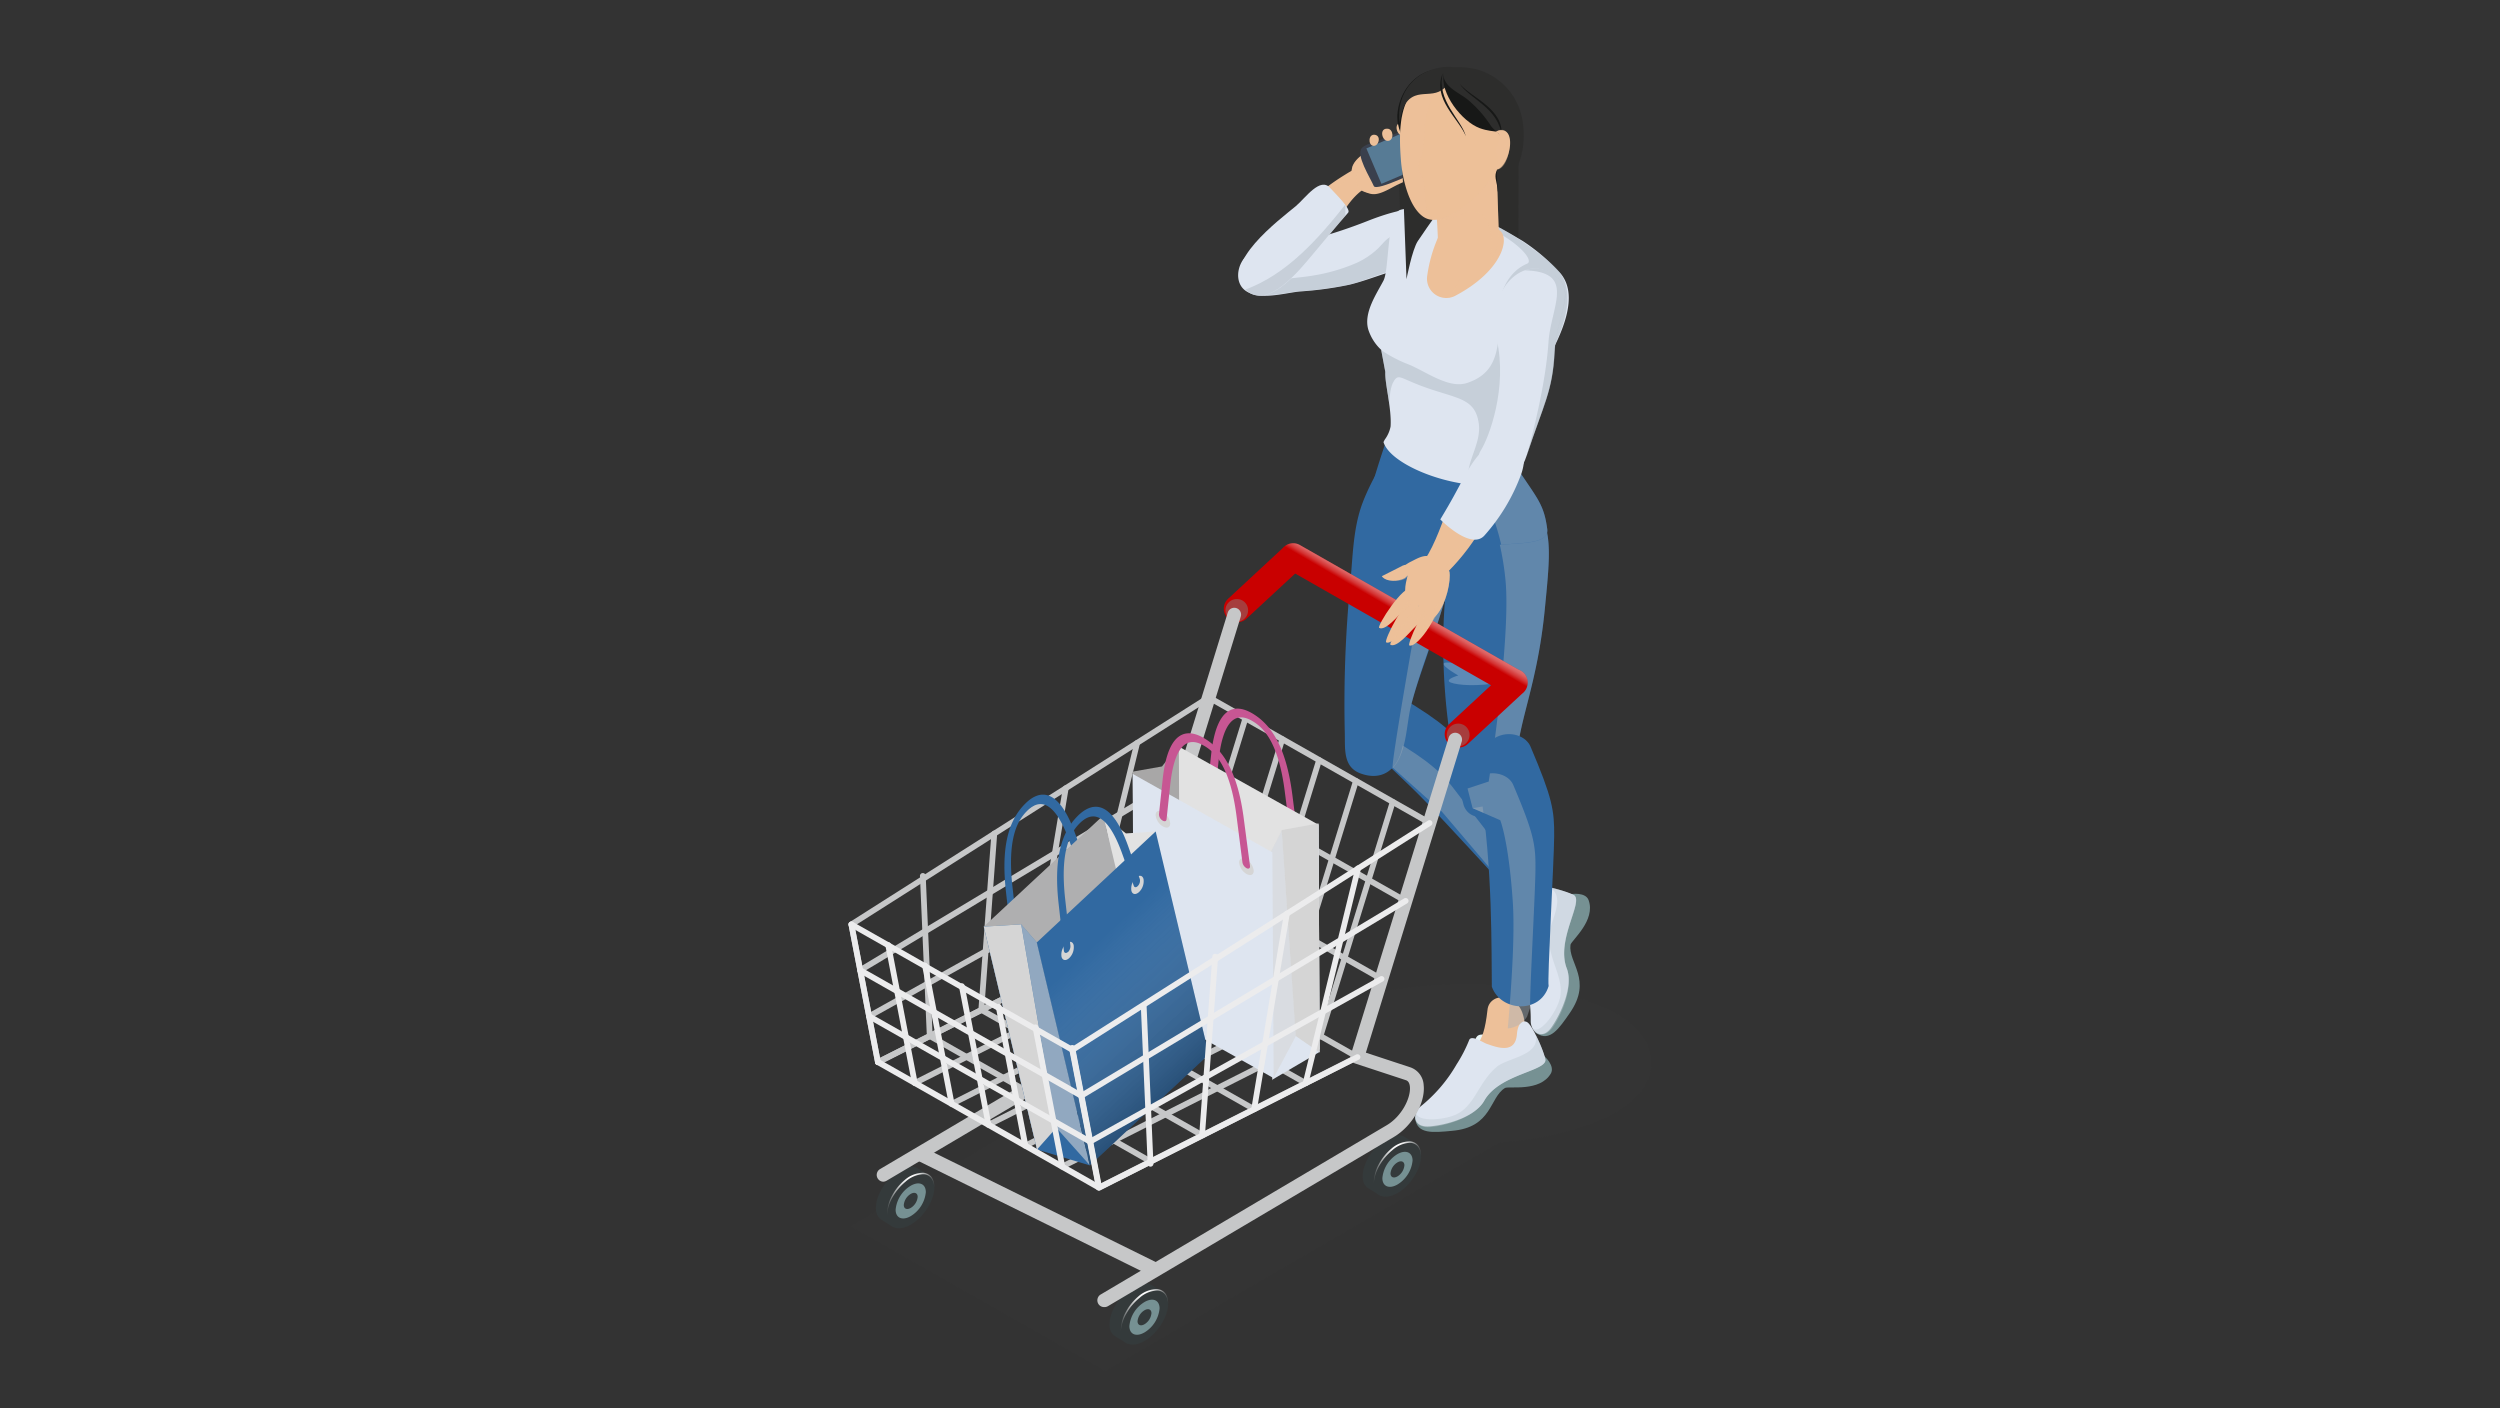 <svg xmlns="http://www.w3.org/2000/svg" xmlns:xlink="http://www.w3.org/1999/xlink" viewBox="0 0 600 338"><rect x="0" y="0" width="600" height="338" fill="#333333" stroke="none"/><defs><style>.cls-1{isolation:isolate;}.cls-2{fill:#424143;opacity:0.05;}.cls-14,.cls-18,.cls-2,.cls-22,.cls-30,.cls-31,.cls-33,.cls-5,.cls-7,.cls-8{mix-blend-mode:multiply;}.cls-3{fill:#2d2d2c;}.cls-4{fill:#dee5f0;}.cls-5,.cls-9{fill:#a6b1b9;}.cls-22,.cls-5,.cls-8{opacity:0.42;}.cls-18,.cls-6,.cls-7{fill:#edc099;}.cls-7{opacity:0.39;}.cls-10{fill:#3a404d;}.cls-11{fill:#577b95;}.cls-12{fill:#e8f5f7;}.cls-13,.cls-22{fill:#769193;}.cls-14{fill:#bdc8cf;opacity:0.4;}.cls-15{fill:#3169a1;}.cls-16{fill:#fff;opacity:0.22;}.cls-17{fill:#171817;}.cls-18{opacity:0.2;}.cls-19{fill:#343a3b;}.cls-20{fill:url(#New_Gradient_Swatch_2);}.cls-21{fill:#c90000;}.cls-23{fill:#c9d5d5;}.cls-24{fill:#c6c7c8;}.cls-25{opacity:0.46;}.cls-26{fill:url(#New_Gradient_Swatch_2-2);}.cls-27{fill:#a8a7a7;}.cls-28{fill:#c75693;}.cls-29{fill:#e2e2e2;}.cls-30,.cls-31{fill:#d5d5d5;}.cls-31{opacity:0.58;}.cls-32{fill:#afafb0;}.cls-33{opacity:0.31;fill:url(#linear-gradient);}.cls-34{fill:#ececed;}.cls-35{fill:url(#New_Gradient_Swatch_2-3);}.cls-36{fill:url(#New_Gradient_Swatch_2-4);}</style><linearGradient id="New_Gradient_Swatch_2" x1="268.76" y1="314.41" x2="280.6" y2="314.41" gradientUnits="userSpaceOnUse"><stop offset="0" stop-color="#fff" stop-opacity="0"/><stop offset="0.01" stop-color="#fff" stop-opacity="0.03"/><stop offset="0.09" stop-color="#fff" stop-opacity="0.29"/><stop offset="0.17" stop-color="#fff" stop-opacity="0.5"/><stop offset="0.25" stop-color="#fff" stop-opacity="0.68"/><stop offset="0.32" stop-color="#fff" stop-opacity="0.82"/><stop offset="0.39" stop-color="#fff" stop-opacity="0.92"/><stop offset="0.46" stop-color="#fff" stop-opacity="0.98"/><stop offset="0.51" stop-color="#fff"/><stop offset="0.55" stop-color="#fff" stop-opacity="0.98"/><stop offset="0.61" stop-color="#fff" stop-opacity="0.91"/><stop offset="0.69" stop-color="#fff" stop-opacity="0.8"/><stop offset="0.76" stop-color="#fff" stop-opacity="0.64"/><stop offset="0.85" stop-color="#fff" stop-opacity="0.44"/><stop offset="0.93" stop-color="#fff" stop-opacity="0.2"/><stop offset="1" stop-color="#fff" stop-opacity="0"/></linearGradient><linearGradient id="New_Gradient_Swatch_2-2" x1="337.98" y1="141.39" x2="334.95" y2="146.62" xlink:href="#New_Gradient_Swatch_2"/><linearGradient id="linear-gradient" x1="259.9" y1="229.33" x2="287.99" y2="259.58" gradientUnits="userSpaceOnUse"><stop offset="0" stop-color="#fff" stop-opacity="0"/><stop offset="1"/></linearGradient><linearGradient id="New_Gradient_Swatch_2-3" x1="329.47" y1="278.93" x2="341.31" y2="278.93" xlink:href="#New_Gradient_Swatch_2"/><linearGradient id="New_Gradient_Swatch_2-4" x1="212.66" y1="286.5" x2="224.49" y2="286.5" xlink:href="#New_Gradient_Swatch_2"/></defs><title>retail-iso</title><g class="cls-1"><g id="Layer_1" data-name="Layer 1"><g id="Artwork_119" data-name="Artwork 119"><path class="cls-2" d="M396.33,254.37c-1.39-21.26-64.2-23.54-84.32-9L299.15,238l-95.06,56.31,61.17,34.78,94.57-54.81C379.62,272.67,397.1,266,396.33,254.37Z"/><polygon class="cls-3" points="364.46 33.72 364.4 72.13 336.65 71.46 335.27 27.42 349.19 19.09 364.46 33.72"/><path class="cls-4" d="M347,57.25c.88-11-12.21-6.73-18.14-4.47a124.64,124.64,0,0,1-27.38,7.49c-4,.56-6.07,7.13-2.46,9.57,3.44,2.32,9.28.47,13,.11a83.22,83.22,0,0,0,11.87-1.62c5.05-1.24,9.69-3.42,14.84-4.4C343,63.13,346.64,62.15,347,57.25Z"/><path class="cls-5" d="M344.93,51.49c2.62,2.64,3.08,7.91,0,10.41-2.54,2.06-6.65,2-9.7,2.75-4.23,1-8.12,3-12.39,3.87a108.12,108.12,0,0,1-12,1.5c-1.45.14-10.8,2.18-7.35-1,2.48-2.25,7.3-2.2,10.45-2.71a43.76,43.76,0,0,0,11.58-3.19,19,19,0,0,0,5.05-3.34c1.22-1.15,2.08-2.53,3.67-3.21,3-1.29,6.14,0,9.2.22C347.12,57.07,346,54,344.93,51.49Z"/><path class="cls-6" d="M319.05,56.21c2.24-3.36,4.09-7.4,7.22-10.05,1.39-1.17,6-3.85,2.56-6-1.69-1-4.78,1-6.15,1.85a54.35,54.35,0,0,0-10.08,8Z"/><path class="cls-7" d="M312.6,50a44.64,44.64,0,0,1,14-9.58q-4.53,3.66-8.95,7.45c-.79.68-2.52,2.88-3.5,3.06C313.48,51.05,313.3,50.66,312.6,50Z"/><path class="cls-4" d="M311,49.47c2.31-1.94,5.86-7.16,8.29-4.31,1,1.14,5.06,5,4.27,5.88-2.71,3.06-5.28,6.23-7.9,9.35-3.05,3.64-11.33,14.55-16.77,9.06C292.76,63.32,307.19,52.64,311,49.47Z"/><g class="cls-8"><path class="cls-9" d="M298.89,69.49c5.21,5.25,13.22-4.95,16.14-8.41,2.44-2.89,4.83-5.82,7.3-8.69l.55-.6c0-.89,0-1.69,0-2.7C316.36,57.38,308.82,65.84,298.89,69.49Z"/></g><path class="cls-6" d="M338.13,40.86c-.89-2.46-4.67-5.39-7.44-5.31-2.2.06-5.64,2.53-6.16,4.64-.93,3.71,2.67,7.43,6.12,5.67A54.75,54.75,0,0,0,338.13,40.86Z"/><path class="cls-6" d="M345.19,35.36c-1.6-1.62-11,4-8.91,5.78C338,42.59,345.73,35.91,345.19,35.36Z"/><path class="cls-7" d="M335,43.12c-1.43.82-2.85,1.81-4.34,2.49-2,.93-5.62,0-5.1-3C326.47,37.45,332.9,41.13,335,43.12Z"/><path class="cls-6" d="M334.53,41.28c1.85-.65,5.3-1.68,6.61.41l-5.51,2.54c-1.71.79-4.08,2.42-6,2.37-3.93-.1-3.84-5.29-.4-6.14A9.09,9.09,0,0,1,334.53,41.28Z"/><path class="cls-7" d="M330.71,35.54s-7.29,2-6.18,6.39C325.39,38.88,330.71,35.54,330.71,35.54Z"/><path class="cls-10" d="M329.71,44.65c-.82-1.94-4.44-7.55-2.84-9.16,1-1,3.65-1.54,4.93-2.09l7.27-3.08c.82-.35,2.63-1.57,3.54-1.5,1.62.12,2.29,3.41,2.85,4.73s2.17,3.57,1.15,4.77c-.68.81-3.07,1.31-4,1.71C341.29,40.58,330.32,46.1,329.71,44.65Z"/><path class="cls-11" d="M331.54,44.12q-1.82-4.24-3.61-8.5l14.78-6.27q1.38,3.24,2.74,6.47c.89,2.1,1.21,1.89-.82,2.75Z"/><path class="cls-6" d="M336.74,32.49c-1.59.26-2.46-3.27-.17-3.05C338,29.58,338.22,32.24,336.74,32.49Z"/><path class="cls-6" d="M333.21,33.81c-1.51.25-2.35-3.13-.16-2.92C334.43,31,334.64,33.58,333.21,33.81Z"/><path class="cls-6" d="M329.57,35c-1.28-.2-1.2-2.9.41-2.65S330.89,35.19,329.57,35Z"/><path class="cls-12" d="M366.28,217.62c-.94,4.73-4.16,5-3,7,1.77,3.07,8.52-.19,7-3A9.86,9.86,0,0,0,366.28,217.62Z"/><path class="cls-6" d="M359.7,218c6.84,7.05,4,7.41,6.18,13.47,2.48,7,2,11.43,2.13,14s2.41,4.29,4.65,1.07,4.86-9.76,3.2-14.06c-2.67-6.91,4.15-13.79,1.63-15.23s-6.09-1.56-9.71-4.07C361.38,208.76,356.63,214.88,359.7,218Z"/><path class="cls-13" d="M373.58,222.52c-.64,3.21-2.65,12.56-3.68,15-1.6,3.8-2.32,9.69-1.14,10.47,3.25,2.13,5.39-1.13,8-4.88,5.54-8-.44-12,.16-16.37.28-1.1,6.12-5.85,4.34-10.72-.7-1.91-4-1.58-4.74-1.29C374.89,215.31,374.65,217.07,373.58,222.52Z"/><path class="cls-4" d="M368.39,212.48c-1,.1-2.13,1.4.37,3.82,3.46,3.35-.58,5.67-2.87,7-.81.49-4.1,1.45-3.35,2.69a33.15,33.15,0,0,1,2.54,6,35.93,35.93,0,0,1,2.29,13.21c.12,2.57,2.78,4.54,5,1.33s5.3-9.81,3.65-14.11c-2.67-6.91,4.2-16.19,1.68-17.62C375.88,213.83,370,212.31,368.39,212.48Z"/><path class="cls-14" d="M377.72,214.88a27.26,27.26,0,0,0-6-2c4.58,2.3-.11,8.71,0,12.15.11,5.61,3.55,9.56,2.73,14.17-.64,3.58-5.16,9.67-6.77,7.4.76,2,3.17,2.57,5-.07,2.24-3.22,5-9.77,3.38-14.07C373.37,225.59,380.24,216.31,377.72,214.88Z"/><path class="cls-12" d="M361.47,247.16c-4.25,2.29-6.5,0-7.31,2.15-1.24,3.31,5.57,6.44,6.78,3.5A9.92,9.92,0,0,0,361.47,247.16Z"/><path class="cls-6" d="M357,242.35c-1.08,9.76-3.14,7.82-6.45,13.34-3.79,6.34-7.54,8.83-9.44,10.56s-1.77,4.58,2.13,4.26,10.62-2.46,12.88-6.48c3.64-6.46,13.28-5.58,12.78-8.43s-2.67-5.7-3-10.09C365.18,237.74,357.44,238,357,242.35Z"/><path class="cls-13" d="M362.33,255.91c-2.88,1.55-11.37,6-13.89,6.71-3.95,1.18-8.95,4.37-8.8,5.78.43,3.85,4.3,3.43,8.84,3,9.72-.83,8.95-8,12.73-10.29,1-.49,8.41,1,11-3.48,1-1.75-1.32-4.07-2-4.48C368.73,252.34,367.22,253.27,362.33,255.91Z"/><path class="cls-4" d="M366.78,245.52c-.71-.7-2.44-.75-2.72,2.71-.38,4.81-4.74,3.17-7.27,2.28-.88-.31-3.72-2.24-4.2-.87a34,34,0,0,1-3,5.8,35.83,35.83,0,0,1-8.73,10.17c-1.91,1.73-1.74,5,2.17,4.72s10.94-2.15,13.2-6.17c3.64-6.46,15.16-7.07,14.66-9.92C370.5,252.15,368,246.67,366.78,245.52Z"/><path class="cls-14" d="M370.86,254.24a27.1,27.1,0,0,0-2.3-5.86c1.14,5-6.78,5.46-9.39,7.7-4.26,3.67-5.11,8.83-9.19,11.13-3.17,1.79-10.74,2.17-10-.51-1,1.84,0,4.08,3.23,3.81,3.91-.32,10.74-2.33,13-6.35C359.84,257.7,371.36,257.09,370.86,254.24Z"/><path class="cls-15" d="M329.5,180.08c1.73,1.85,8.45,7.95,12.71,12.37,3.27,3.39,17.83,19.12,18.64,20.11,5.56,4.1,13.53-6.06,9.88-9.09-1.77-1.28-15.55-19.34-19-23.87s-8.29-8.21-19-14.22C330.34,164.06,317,166.71,329.5,180.08Z"/><path class="cls-5" d="M366.39,211.19c-1.67-1.2-14.6-18.16-17.86-22.4s-7.78-7.72-17.84-13.35c-.78-.44-.09,5.53-.09,5.53l15.47,13.84,19.3,22.72C367.2,215.32,368,212.52,366.39,211.19Z"/><path class="cls-15" d="M349.14,135.17c-1.9,7.72-4.31,15.29-6.88,22.8-1.25,3.65-2.53,7.29-3.52,11s-1.41,7.6-2.43,11.32c-1.33,4.85-5.05,7.2-10,5.25-4-1.6-3.47-5.94-3.56-9.53a298.81,298.81,0,0,1,1.29-35.65c.64-6.62.64-13.51,3-19.73,2-5.31,6.76-13.8,10.28-16.15,3.46-.78,3.44,5.07,5.22,7.23a76.51,76.51,0,0,1,6.08,7.73C351.79,124.45,350.5,129.77,349.14,135.17Z"/><path class="cls-5" d="M346.84,143.64c-2.42,8.69-6,17-8.21,25.76-1.1,4.29-1,11.37-4.34,14.9-.85.9,6.14-38.25,6.14-38.25l-3.87-10.49A29.29,29.29,0,0,0,346.84,143.64Z"/><path class="cls-15" d="M370.73,146.43c-1.79,18.09-6.33,26.63-6.85,36.44-.8,15-11.36,15.5-12.68,10.08-1.72-7-6.56-27.31-4.17-51.65.72-7.31,7.63-34.09,14.08-27.38a.3.3,0,0,1,.08.08C372.93,124.18,372.63,127.3,370.73,146.43Z"/><path class="cls-5" d="M370.73,146.43c1.9-19.13,2.2-22.25-9.54-32.43a.3.3,0,0,0-.08-.08l-.18-.16-6.08,2.88s5.12,8.61,6.47,22.61-4,48.32-4,48.32l1.34,5.51-5.2.89,4,1.73c3-1.17,6-5,6.47-12.83C364.4,173.06,368.94,164.52,370.73,146.43Z"/><path class="cls-15" d="M355.24,189.72c3.05,18.17,2.68,39.13,2.8,47.1,2.14,6,11.6,6.58,13.63-.16-.35-1.59,1.27-29.55,1.33-35.87s-.42-9.25-5.68-21.61C365.14,174.06,352.65,174.28,355.24,189.72Z"/><path class="cls-5" d="M368.51,208.67c.06-5.93-.39-8.68-5.33-20.28-.82-1.93-3.2-3-5.59-2.77l-.3,1.95-5.08,1.67,1.22,4.73,6.63,2.88s2,4.8,3,19.41c.55,7.81-.29,20.47-1.2,30.57A6.16,6.16,0,0,0,366.5,244l.73-2.16C367.11,237.84,368.47,214.25,368.51,208.67Z"/><path class="cls-15" d="M363.77,111.79c5.06,7.77,6.78,9,7.57,15.2s-19,.77-22.81,8.2c-1.34-6.11-2.5-11.4-9.37-16.69a17.7,17.7,0,0,0-9.41-3.5s1.35-4.65,3.13-9.72C338,103.5,363.77,111.79,363.77,111.79Z"/><path class="cls-5" d="M371.34,127c-.78-6-2.44-7.39-7.24-14.7L355,116.77a53.12,53.12,0,0,1,5.28,13.94C366.1,130.28,371.77,130.34,371.34,127Z"/><path class="cls-4" d="M364.46,114.28v0s-.06-.06-.06-.08Z"/><path class="cls-5" d="M334.92,109.67v0a.43.43,0,0,0,0,0s0,.08,0,.12Z"/><path class="cls-4" d="M371.15,86.78A43.18,43.18,0,0,0,368.49,92c-1.8,5.12-8.39,13.33-3.78,20.42-1.33,1.74-5.47,4.09-10,4-.39,0-.81,0-1.22-.06-9.28-.79-20-5.57-21.45-10.25a5.83,5.83,0,0,1,.34-.66,7.65,7.65,0,0,0,1.36-3.09c.29-4.31-1.41-10.32-1.26-13.09l-1-5.31A11.43,11.43,0,0,1,328.36,79c-1.09-4,2-8.46,3.67-11.64,1.4-2.68.78-15,3.75-16.86.93-.59,6.26-.81,10.93-.31,7.9.84,14.93,5.42,18.76,7.66a46.92,46.92,0,0,1,8.84,7.51C379.28,70.84,374.75,80.29,371.15,86.78Z"/><path class="cls-5" d="M374,65c-2.75-3.22-10.83-9-16.14-11.3a4.94,4.94,0,0,1-.36,1.17c6.78,3.08,10.77,7.68,9,8.42-4.41,1.83-6.89,6.91-6.74,12,.28,9.92-1.33,14.5-7.66,16.62-4.47,1.49-10.08-2.91-14.23-4.52A30.91,30.91,0,0,1,331.46,84c.16.4,1,5.29,1,5.29-.11,2,.66,5,1,8,0-2,.23-4.42,1-5.7,1.1-1.93,1.56-.92,6.43.94,8.46,3.22,13.06,2.71,14,9,.82,5.39-4,10.41-2.07,14.7l.65.06c.41,0,.83.06,1.22.06,4.55.12,8.69-2.23,10-4-4.61-7.09,2-15.3,3.78-20.42a43.18,43.18,0,0,1,2.66-5.25C374.75,80.29,378.77,70.58,374,65Z"/><path class="cls-6" d="M349.24,71a4.63,4.63,0,0,1-6.7-4.86A34.63,34.63,0,0,1,345.13,57c2-4.21,3.6-4.17,6.41-4.17a13.83,13.83,0,0,1,8.32,2.42C362.61,57.29,360.27,65.21,349.24,71Z"/><path class="cls-7" d="M359.86,55.27a13.83,13.83,0,0,0-8.32-2.42,6.46,6.46,0,0,0-3.27.92,16.85,16.85,0,0,1,3,5.36c.74,4.7-.87,8.87-3.62,12.37C359.67,65.66,362.69,57.34,359.86,55.27Z"/><path class="cls-16" d="M347.42,159l3.36.09c7.58.23,9,.53,10,1.2s-3.87,2.07-5.57,1.73,10,.78,4.74,1.78-10.07.69-11.78,0,1.82-1.69,1.82-1.69S344.28,158.94,347.42,159Z"/><path class="cls-3" d="M336.13,28.27,337.56,67s1.34-7.05,2.7-9.12c1.21-1.84,3.53-5.11,3.53-5.11L345,30.17Z"/><path class="cls-17" d="M348,16.84c-6.21,2.61-9.67,5.73-10.79,12.37,0-1.23,0-2.47,0-3.7-2.4,5-.13,9.77,4.12,12.73-4.78-3.67-7.47-8.68-5.07-14.66C338.14,18.84,342.83,15.63,348,16.84Z"/><path class="cls-6" d="M359.73,56.62a11.33,11.33,0,0,1-6.86,9.7c-3.09,1.37-6.39.22-7.13-3.28s-.61-7.13-.91-10.6c-.11-1.29-.61-2.89.08-3.87.88-1.26,3.37-2.41,4.61-3.29l9.61-6.85Z"/><path class="cls-7" d="M359.73,56.62a10.23,10.23,0,0,1-2,5.74c.27-3.55.95-11.51-4.41-11.61-1.87,0-6.95,3-8.49,1.75-.53-.41-.32-3.37,0-3.87.71-1.19,3.33-2.38,4.44-3.17l9.86-7Z"/><path class="cls-6" d="M362.07,29.86a13.09,13.09,0,0,0-18.84-11.5c-7.64,3.88-7.58,12.74-7,20.19.31,3.94,1.75,10.84,5.23,13.38,2.5,1.82,5.62.33,8-1.07C356.58,46.6,362.12,38.33,362.07,29.86Z"/><path class="cls-18" d="M362.07,29.86A13,13,0,0,0,356,19c-3.71-2.33-7.06-1.95-10.07,1.26-3.42,3.66-4,8.26-4.15,13a16.37,16.37,0,0,1-.89,4.9c-.61,1.76-.82,2.12.1,3.71,1.6,2.76.16,7.5,2.29,10.16.81,1,.13.69,1.43.74a5.46,5.46,0,0,0,1.71-.44,18.07,18.07,0,0,0,4.15-2.18C357.12,45.66,362.12,37.94,362.07,29.86Z"/><path class="cls-3" d="M335.9,29.65c.34-2.56,1-5.61,3.68-6.65,1.84-.71,3.94-.19,5.76-1s3.24-3.39,5.32-1.41c1.76,1.67,1.93,4.57,3.56,6.37,2.87-4.5-1.72-11-6.57-10.93C340,16.17,334.91,22.15,335.9,29.65Z"/><path class="cls-17" d="M362.93,30.63c-1.89-2.43-3.7-5.74-6.15-7.57-3-2.24-6.95-3.72-10.26-5.49-1,4.79,4.33,11.61,8.62,13.19,3.67,1.35,5.74.07,6.43,2.94.46,1.93-.51,4.34-1.49,5.94-.52.84-1,1.27-1.14,2.22-.16,1.24.57,2.86.56,4.15C360.72,40.9,361.71,35.74,362.93,30.63Z"/><path class="cls-3" d="M365.45,29.16a15.34,15.34,0,0,0-10.4-12.33C353,16.14,344,14.75,347,19.72c1.05,1.73,3.6,2.89,5.16,4.11a28.06,28.06,0,0,1,5.67,6.39c.89,1.23,2.23,1.76,2.77,3.42a8.92,8.92,0,0,1,.21,4.47c-.23.74-.77,1-1.06,1.62a4,4,0,0,0-.51,2.59c0,1.21.24,2.42.22,3.63C364.72,42,366.39,35.54,365.45,29.16Z"/><path class="cls-17" d="M350.32,20.11c2.19,3.5,9.51,5.85,10.07,12.59C361,26.07,353.24,23.57,350.32,20.11Z"/><path class="cls-17" d="M351.81,32.71c-1-4-7.15-8.57-5.54-15.13C343.62,23.68,350.15,28.51,351.81,32.71Z"/><path class="cls-6" d="M360.54,31.26a2.33,2.33,0,0,0-1.6.41c2.3.91,0,3.52,0,4.53s1.09,1.43.53,2.86a4.22,4.22,0,0,1-1.11,1.44C361.37,42.22,364.56,31.68,360.54,31.26Z"/><path class="cls-7" d="M360.17,36.4c.87,1.72.54,4.08-1.8,4.1,4.07,2.07,6-11.68.84-9C362.89,31.31,362.05,34.53,360.17,36.4Z"/><path class="cls-19" d="M279,310l-2.62-1.6-.11-.07h0c-1.05-.61-2.6-.49-4.33.53-3.14,1.83-5.67,5.87-5.65,9a3.44,3.44,0,0,0,1,2.61s2.28,1.43,3,1.86,2.63-.54,2.63-.54c.24-.11,1.52-.86,1.77-1,2.76-1.61,3.66-2.71,4.17-5.63C278.87,315.14,279.84,310.46,279,310Z"/><path class="cls-19" d="M280.36,312.82c0,3.14-2.51,7.18-5.65,9s-5.7.77-5.71-2.38,2.51-7.19,5.65-9S280.34,309.67,280.36,312.82Z"/><path class="cls-13" d="M274.66,312.5a7.56,7.56,0,0,0-3.61,5.76c0,2,1.65,2.68,3.65,1.51a7.53,7.53,0,0,0,3.6-5.75C278.29,312,276.66,311.33,274.66,312.5Z"/><path class="cls-19" d="M276.35,315.16a3.48,3.48,0,0,1-1.66,2.65c-.92.54-1.67.23-1.68-.7a3.47,3.47,0,0,1,1.66-2.64C275.59,313.93,276.34,314.24,276.35,315.16Z"/><path class="cls-20" d="M269,319.46a8.87,8.87,0,0,1,1.19-4.59,12.78,12.78,0,0,1,3-3.72,7,7,0,0,1,4.45-1.78,2.73,2.73,0,0,1,2.13,1.14,3.72,3.72,0,0,1,.56,2.31,3.86,3.86,0,0,0-.74-2.18,2.49,2.49,0,0,0-2-.91,6.78,6.78,0,0,0-4.13,1.79,13,13,0,0,0-3,3.53A10.12,10.12,0,0,0,269,319.46Z"/><path class="cls-19" d="M339.75,274.49l-2.61-1.6-.12-.07h0c-1-.62-2.6-.49-4.33.52-3.13,1.83-5.66,5.87-5.65,9a3.46,3.46,0,0,0,1,2.62s2.28,1.43,3,1.85,2.63-.54,2.63-.54c.24-.11,1.52-.86,1.78-1,2.75-1.61,3.65-2.72,4.16-5.63C339.58,279.66,340.55,275,339.75,274.49Z"/><path class="cls-19" d="M341.07,277.33c0,3.15-2.51,7.19-5.65,9s-5.69.77-5.71-2.38,2.51-7.18,5.65-9S341.06,274.18,341.07,277.33Z"/><path class="cls-13" d="M335.37,277a7.53,7.53,0,0,0-3.6,5.75c0,2,1.64,2.69,3.64,1.52a7.56,7.56,0,0,0,3.61-5.75C339,276.53,337.37,275.85,335.37,277Z"/><path class="cls-19" d="M337.06,279.68a3.5,3.5,0,0,1-1.66,2.65c-.92.53-1.67.22-1.68-.7a3.48,3.48,0,0,1,1.66-2.65C336.3,278.44,337.05,278.76,337.06,279.68Z"/><path class="cls-21" d="M350,179.4a3.3,3.3,0,0,1-2.41-1,3.26,3.26,0,0,1,.18-4.6l10.07-9.34-47-26.81-11.67,10.82a3.25,3.25,0,1,1-4.42-4.77l13.11-12.16a3.32,3.32,0,0,1,.83-.7,3.25,3.25,0,0,1,3.25-.05l52.47,29.92.24.09a3.28,3.28,0,0,1,2,3,3.33,3.33,0,0,1-1.35,2.69l-13.07,12.11A3.19,3.19,0,0,1,350,179.4Z"/><path class="cls-22" d="M299.54,146.42a2.72,2.72,0,1,1-2.73-2.65A2.69,2.69,0,0,1,299.54,146.42Z"/><path class="cls-22" d="M352.69,176.31a2.73,2.73,0,1,1-2.74-2.64A2.7,2.7,0,0,1,352.69,176.31Z"/><path class="cls-19" d="M222.93,282.06l-2.61-1.6-.12-.07h0c-1-.61-2.59-.49-4.32.52-3.14,1.84-5.67,5.87-5.66,9a3.43,3.43,0,0,0,1,2.62s2.28,1.43,3,1.85,2.63-.53,2.63-.53c.24-.12,1.53-.87,1.78-1,2.75-1.61,3.65-2.72,4.16-5.63C222.76,287.23,223.74,282.55,222.93,282.06Z"/><path class="cls-19" d="M224.26,284.9c0,3.15-2.52,7.19-5.66,9s-5.69.77-5.71-2.37,2.51-7.19,5.65-9S224.24,281.76,224.26,284.9Z"/><path class="cls-13" d="M218.55,284.59a7.53,7.53,0,0,0-3.6,5.75c0,2,1.64,2.69,3.64,1.52a7.56,7.56,0,0,0,3.61-5.75C222.19,284.1,220.56,283.42,218.55,284.59Z"/><path class="cls-19" d="M220.24,287.25a3.47,3.47,0,0,1-1.66,2.65c-.92.53-1.67.22-1.67-.7a3.46,3.46,0,0,1,1.65-2.65C219.49,286,220.24,286.33,220.24,287.25Z"/><path class="cls-19" d="M283.64,246.57,281,245l-.11-.07h0c-1.05-.61-2.6-.48-4.33.53-3.14,1.83-5.67,5.87-5.65,9a3.4,3.4,0,0,0,1,2.61l3,1.86c.71.42,2.63-.54,2.63-.54.25-.11,1.53-.86,1.78-1,2.76-1.61,3.66-2.71,4.16-5.62C283.47,251.75,284.45,247.07,283.64,246.57Z"/><path class="cls-19" d="M285,249.42c0,3.15-2.52,7.19-5.65,9s-5.7.77-5.72-2.38,2.52-7.19,5.66-9S285,246.27,285,249.42Z"/><path class="cls-23" d="M279.27,249.1a7.56,7.56,0,0,0-3.61,5.76c0,2,1.64,2.68,3.65,1.51a7.53,7.53,0,0,0,3.6-5.75C282.9,248.61,281.27,247.94,279.27,249.1Z"/><path class="cls-19" d="M281,251.77a3.44,3.44,0,0,1-1.65,2.64c-.93.54-1.68.23-1.68-.7a3.46,3.46,0,0,1,1.66-2.64C280.2,250.53,281,250.84,281,251.77Z"/><path class="cls-24" d="M212,283.61a1.63,1.63,0,0,1-.84-3L279.82,240c3.65-2.15,5.86-6.64,5.57-9.31-.13-1.24-.76-1.44-1-1.52l-12.16-4a1.63,1.63,0,0,1-1.05-2l23.49-76.17a1.63,1.63,0,0,1,3.11,1l-23,74.64L285.41,226a4.76,4.76,0,0,1,3.22,4.26c.46,4.27-2.75,9.86-7.15,12.46l-68.64,40.62A1.75,1.75,0,0,1,212,283.61Z"/><path class="cls-24" d="M210.7,255.61a.87.87,0,0,1-.31-.07.71.71,0,0,1-.37-.49L203.65,222a.7.7,0,0,1,.31-.71L289.7,166.8a.69.69,0,0,1,.74,1.17L205.1,222.19l6.1,31.69L272.43,223a.69.69,0,0,1,.62,1.23l-62,31.34A.68.68,0,0,1,210.7,255.61Z"/><path class="cls-24" d="M223.11,248.59a.7.7,0,0,1-.7-.66l-1.62-37.68a.69.69,0,1,1,1.38-.06l1.63,37.68a.7.7,0,0,1-.66.72Z"/><path class="cls-24" d="M235.52,243.05h-.06a.7.7,0,0,1-.64-.74L237.94,200a.69.69,0,0,1,.74-.64.7.7,0,0,1,.64.74l-3.12,42.31A.68.68,0,0,1,235.52,243.05Z"/><path class="cls-24" d="M247.93,236.8h-.12a.69.69,0,0,1-.57-.79l7.85-46.94a.71.71,0,0,1,.8-.57.7.7,0,0,1,.57.8l-7.86,46.94A.68.68,0,0,1,247.93,236.8Z"/><path class="cls-24" d="M260.33,230.54l-.16,0a.69.69,0,0,1-.51-.84l12.59-51.56a.69.69,0,0,1,.84-.51.68.68,0,0,1,.5.83L261,230A.71.71,0,0,1,260.33,230.54Z"/><path class="cls-24" d="M208.58,244.59a.69.69,0,0,1-.34-1.3l69.94-39a.7.7,0,0,1,.94.27.69.69,0,0,1-.27.94L208.91,244.5A.66.66,0,0,1,208.58,244.59Z"/><path class="cls-24" d="M206.46,233.57a.7.7,0,0,1-.6-.33.69.69,0,0,1,.24-1l77.84-46.77a.68.68,0,0,1,.94.24.69.69,0,0,1-.23,1l-77.84,46.76A.64.64,0,0,1,206.46,233.57Z"/><path class="cls-24" d="M343.09,198.18a.72.72,0,0,1-.34-.09l-53-30.1a.69.69,0,0,1-.26-1,.7.7,0,0,1,.94-.26l53,30.1a.7.7,0,0,1,.26,1A.72.72,0,0,1,343.09,198.18Z"/><path class="cls-24" d="M337.32,216.91a.73.73,0,0,1-.35-.09l-53-30.1a.69.69,0,0,1,.68-1.21l53,30.1a.7.7,0,0,1-.33,1.3Z"/><path class="cls-24" d="M331.54,235.64a.73.73,0,0,1-.35-.09l-53-30.1a.7.7,0,0,1-.26-.95.71.71,0,0,1,.95-.26l53,30.1a.7.7,0,0,1-.34,1.3Z"/><path class="cls-24" d="M325.76,254.37a.69.69,0,0,1-.34-.09l-53-30.1a.68.68,0,0,1-.26-.94.69.69,0,0,1,.94-.27l53,30.1a.7.7,0,0,1-.34,1.3Z"/><path class="cls-24" d="M210.7,255.61a.69.69,0,0,1-.31-1.31l61.77-31.21,17.25-55.91a.69.69,0,1,1,1.32.41L273.4,223.78a.68.68,0,0,1-.35.41l-62,31.34A.68.68,0,0,1,210.7,255.61Z"/><path class="cls-24" d="M219.54,260.62a.67.67,0,0,1-.62-.38.7.7,0,0,1,.3-.93L281,228.11l17.24-55.91a.69.69,0,0,1,.87-.46.7.7,0,0,1,.46.87L282.24,228.8a.71.71,0,0,1-.35.41l-62,31.34A.7.7,0,0,1,219.54,260.62Z"/><path class="cls-24" d="M228.38,265.64a.71.71,0,0,1-.63-.38.7.7,0,0,1,.31-.93l61.78-31.21,17.24-55.91a.69.69,0,0,1,1.32.41l-17.33,56.19a.69.69,0,0,1-.35.42l-62,31.34A.82.82,0,0,1,228.38,265.64Z"/><path class="cls-24" d="M237.21,270.66a.69.69,0,0,1-.31-1.31l61.77-31.21,17.25-55.91a.69.69,0,1,1,1.32.41l-17.33,56.19a.68.68,0,0,1-.35.41l-62,31.34A.68.68,0,0,1,237.21,270.66Z"/><path class="cls-24" d="M246.05,275.67a.69.69,0,0,1-.32-1.31l61.78-31.2,17.25-55.91a.68.68,0,0,1,.86-.46.69.69,0,0,1,.46.87l-17.33,56.19a.75.75,0,0,1-.35.41l-62,31.34A.7.7,0,0,1,246.05,275.67Z"/><path class="cls-24" d="M254.89,280.69a.71.71,0,0,1-.63-.38.7.7,0,0,1,.31-.93l61.78-31.21,17.24-55.91a.69.69,0,0,1,1.32.41l-17.33,56.19a.69.69,0,0,1-.35.42l-62,31.33A.64.64,0,0,1,254.89,280.69Z"/><path class="cls-24" d="M263.72,285.71a.69.69,0,0,1-.31-1.31l61.77-31.21,17.25-55.91a.69.69,0,1,1,1.32.41l-17.33,56.19a.68.68,0,0,1-.35.41l-62,31.34A.68.68,0,0,1,263.72,285.71Z"/><path class="cls-24" d="M313.35,260.64a.72.72,0,0,1-.34-.09l-53-30.1a.69.69,0,0,1,.68-1.21l53,30.1a.7.7,0,0,1,.26,1A.71.71,0,0,1,313.35,260.64Z"/><path class="cls-24" d="M301,266.9a.73.73,0,0,1-.35-.09l-53-30.1a.69.69,0,1,1,.68-1.2l53,30.1a.68.68,0,0,1,.26.94A.65.65,0,0,1,301,266.9Z"/><path class="cls-24" d="M288.54,273.17a.73.73,0,0,1-.35-.09l-53-30.1a.69.69,0,0,1-.26-.94.7.7,0,0,1,1-.26l53,30.1a.69.69,0,0,1-.34,1.29Z"/><path class="cls-24" d="M276.13,279.44a.67.67,0,0,1-.34-.09l-53-30.1a.7.7,0,0,1,.69-1.21l53,30.1a.7.7,0,0,1-.34,1.3Z"/><g class="cls-25"><path class="cls-26" d="M350,179.4a3.3,3.3,0,0,1-2.41-1,3.26,3.26,0,0,1,.18-4.6l10.07-9.34-47-26.81-11.67,10.82a3.25,3.25,0,1,1-4.42-4.77l13.11-12.16a3.32,3.32,0,0,1,.83-.7,3.25,3.25,0,0,1,3.25-.05l52.47,29.92.24.09a3.28,3.28,0,0,1,2,3,3.33,3.33,0,0,1-1.35,2.69l-13.07,12.11A3.19,3.19,0,0,1,350,179.4Z"/></g><polygon class="cls-27" points="271.84 185.19 278.88 183.95 283.16 178.49 284.16 212.87 272.13 216.34 271.84 185.19"/><path class="cls-28" d="M310.69,202.46a2,2,0,0,1-.91-1.31L308.35,190c-1.52-11.92-5.14-15.37-7.73-16.92-5.56-3.35-7.48,3.21-8.13,9.28l-.9,8.38c0,.47-.49.58-1,.24a1.83,1.83,0,0,1-.82-1.47l.9-8.38c1.32-12.31,6.18-12.14,10-9.85,5.17,3.11,8.19,9.32,9.5,19.52l1.42,11.13c.07.54-.28.8-.78.58Z"/><polygon class="cls-29" points="316.7 251.91 283.21 233.17 282.92 179.18 316.45 197.95 316.7 251.91"/><polygon class="cls-4" points="316.7 252.46 305.37 259.11 305.06 204.45 307.66 199.39 316.45 197.81 316.7 252.46"/><polygon class="cls-30" points="316.71 252.61 310.96 248.64 307.6 199.21 316.45 197.61 316.71 252.61"/><polyline class="cls-31" points="305.99 258.1 305.37 259.3 305.06 204.3 307.66 199.21 311.03 248.65 305.99 258.1"/><polygon class="cls-4" points="305.68 258.76 272.13 239.94 271.84 185.73 305.37 204.56 305.68 258.76"/><path class="cls-30" d="M280.85,197.61c0,1-.78,1.29-1.74.74a3.63,3.63,0,0,1-1.76-2.73c0-1,.78-1.3,1.74-.75A3.65,3.65,0,0,1,280.85,197.61Z"/><path class="cls-30" d="M300.89,209c0,1-.78,1.29-1.74.74a3.59,3.59,0,0,1-1.75-2.73c0-1,.77-1.3,1.73-.75A3.65,3.65,0,0,1,300.89,209Z"/><path class="cls-28" d="M299.1,208.32a2,2,0,0,1-.91-1.3l-1.42-11.14C295.24,184,291.62,180.51,289,179c-5.56-3.35-7.48,3.21-8.14,9.28l-.89,8.38c-.05.47-.5.58-1,.24a1.81,1.81,0,0,1-.82-1.47l.89-8.38c1.32-12.31,6.19-12.14,10-9.85,5.18,3.11,8.2,9.31,9.5,19.52L300,207.81c.07.54-.28.8-.78.58Z"/><polygon class="cls-29" points="277.36 199.55 270.22 200.02 264.78 195.72 271.94 229.36 284.45 229.89 277.36 199.55"/><path class="cls-15" d="M243.68,225.53a1.93,1.93,0,0,0,.57-1.49L243,212.89c-1.34-11.95,1.36-16.15,3.51-18.28,4.6-4.57,8,1.35,10.1,7.1l2.85,7.93c.16.44.62.44,1,0a1.81,1.81,0,0,0,.45-1.62l-2.86-7.93c-4.19-11.65-8.88-10.33-12-7.2-4.29,4.25-5.76,11-4.61,21.21l1.25,11.16c.06.53.46.7.9.37Z"/><polygon class="cls-32" points="248.88 275.89 277.52 249.24 264.78 195.72 236.11 222.39 248.88 275.89"/><polygon class="cls-15" points="248.88 275.89 261.55 279.69 248.83 226.18 245.08 221.85 236.11 222.39 248.88 275.89"/><polygon class="cls-30" points="248.88 275.89 253.52 270.67 245.08 221.85 236.11 222.39 248.88 275.89"/><polyline class="cls-31" points="260.66 278.66 261.55 279.69 248.83 226.18 245.09 221.85 253.53 270.68 260.66 278.66"/><polygon class="cls-15" points="261.55 279.69 290.11 253.07 277.36 199.55 248.83 226.18 261.55 279.69"/><polygon class="cls-33" points="261.55 279.69 290.11 253.07 277.36 199.55 248.83 226.18 261.55 279.69"/><path class="cls-30" d="M271.53,213.76c.22.93,1.05,1.07,1.86.31a3.61,3.61,0,0,0,1.06-3.08c-.22-.93-1.06-1.07-1.86-.31A3.61,3.61,0,0,0,271.53,213.76Z"/><path class="cls-30" d="M254.76,229.61c.23.93,1.06,1.07,1.87.31a3.62,3.62,0,0,0,1.05-3.08c-.22-.93-1.05-1.07-1.86-.31A3.61,3.61,0,0,0,254.76,229.61Z"/><path class="cls-15" d="M256.33,228.49a2,2,0,0,0,.57-1.49l-1.25-11.15c-1.34-11.95,1.36-16.15,3.5-18.28,4.61-4.57,8,1.35,10.1,7.1l2.86,7.93c.16.44.62.44,1,0a1.81,1.81,0,0,0,.45-1.62L270.73,203c-4.2-11.65-8.88-10.33-12.05-7.2-4.29,4.25-5.75,11-4.6,21.21l1.25,11.16c.06.53.46.7.89.37Z"/><path class="cls-24" d="M265,313.7a1.61,1.61,0,0,1-1.41-.79,1.63,1.63,0,0,1,.57-2.23l68.64-40.62c3.65-2.15,5.86-6.64,5.57-9.31-.13-1.24-.76-1.44-1-1.52l-12.16-4a1.63,1.63,0,0,1-1.05-2L347.69,177a1.63,1.63,0,0,1,3.12,1l-23,74.64,10.65,3.51a4.76,4.76,0,0,1,3.22,4.26c.46,4.27-2.74,9.86-7.15,12.46l-68.64,40.62A1.63,1.63,0,0,1,265,313.7Z"/><path class="cls-34" d="M263.72,285.71a.71.71,0,0,1-.31-.08.67.67,0,0,1-.37-.49l-6.37-33a.69.69,0,0,1,.31-.71l85.74-54.48a.69.69,0,0,1,.74,1.17l-85.34,54.22,6.1,31.69,61.23-30.92a.69.69,0,1,1,.62,1.23l-62,31.34A.84.84,0,0,1,263.72,285.71Z"/><path class="cls-34" d="M276.13,280a.69.69,0,0,1-.69-.66l-1.63-37.68a.69.69,0,1,1,1.38-.06l1.63,37.68a.7.7,0,0,1-.66.72Z"/><path class="cls-34" d="M288.54,272.59h-.06a.68.68,0,0,1-.63-.74l3.11-42.3a.69.69,0,1,1,1.38.1L289.22,272A.67.67,0,0,1,288.54,272.59Z"/><path class="cls-34" d="M301,266.9h-.12a.69.69,0,0,1-.57-.79l7.85-46.94a.69.69,0,1,1,1.37.23l-7.86,46.94A.68.68,0,0,1,301,266.9Z"/><path class="cls-34" d="M313.35,260.64l-.16,0a.7.7,0,0,1-.51-.84l12.59-51.56a.69.69,0,0,1,.84-.51.68.68,0,0,1,.5.83L314,260.11A.7.7,0,0,1,313.35,260.64Z"/><path class="cls-34" d="M261.6,274.69a.67.67,0,0,1-.34-.09l-53-30.1a.69.69,0,1,1,.69-1.2l52.68,29.9,69.6-38.86a.7.7,0,0,1,.94.27.68.68,0,0,1-.27.94L261.93,274.6A.63.63,0,0,1,261.6,274.69Z"/><path class="cls-34" d="M259.48,263.67a.73.73,0,0,1-.35-.09l-53-30.1a.69.69,0,0,1-.26-.94.7.7,0,0,1,1-.26l52.67,29.9L337,215.62a.69.69,0,0,1,.71,1.19l-77.84,46.76A.64.64,0,0,1,259.48,263.67Z"/><path class="cls-34" d="M257.36,252.65a.56.56,0,0,1-.35-.09l-53-30.1a.69.69,0,1,1,.68-1.2l53,30.1a.7.7,0,0,1,.26.94A.68.68,0,0,1,257.36,252.65Z"/><path class="cls-34" d="M263.72,285.71a.72.72,0,0,1-.34-.09l-53-30.1a.69.69,0,0,1-.26-1,.7.7,0,0,1,.94-.26l53,30.1a.7.7,0,0,1,.26.95A.72.72,0,0,1,263.72,285.71Z"/><path class="cls-34" d="M210.7,255.61a.69.69,0,0,1-.68-.56L203.65,222a.71.71,0,0,1,.55-.81.69.69,0,0,1,.81.55l6.37,33.05a.69.69,0,0,1-.55.81Z"/><path class="cls-34" d="M219.54,260.55a.7.7,0,0,1-.69-.57l-6.36-33.05a.7.7,0,0,1,.55-.81.71.71,0,0,1,.81.55l6.36,33.05a.68.68,0,0,1-.55.81Z"/><path class="cls-34" d="M228.37,265.48a.68.68,0,0,1-.68-.56l-6.36-33.05a.69.69,0,0,1,.54-.81.69.69,0,0,1,.81.55l6.37,33.05a.69.69,0,0,1-.55.81Z"/><path class="cls-34" d="M237.21,270.42a.67.67,0,0,1-.68-.56l-6.37-33.05a.69.69,0,1,1,1.36-.26l6.36,33.05a.68.68,0,0,1-.54.81Z"/><path class="cls-34" d="M246,275.36a.7.7,0,0,1-.68-.56L239,241.75a.69.69,0,1,1,1.36-.26l6.36,33.05a.69.69,0,0,1-.55.81Z"/><path class="cls-34" d="M254.88,280.3a.69.69,0,0,1-.68-.56l-6.37-33.05a.69.69,0,0,1,.55-.81.69.69,0,0,1,.81.55l6.37,33.05a.7.7,0,0,1-.55.81Z"/><path class="cls-34" d="M263.72,285.24a.71.71,0,0,1-.69-.56l-6.36-33.05a.69.69,0,1,1,1.36-.26l6.36,33.05a.69.69,0,0,1-.55.81Z"/><path class="cls-24" d="M276.64,306.19a1.77,1.77,0,0,1-.77-.18l-55.31-27.3a1.73,1.73,0,1,1,1.53-3.1L277.4,302.9a1.73,1.73,0,0,1-.76,3.29Z"/><path class="cls-4" d="M372.11,65.45c-7-4-15.54,4.43-12.9,16s-1.81,23.58-3.93,26.85,7.07,13.35,11.13,1,6.2-15.36,6.67-24.78C373.57,74.7,379.07,69.45,372.11,65.45Z"/><path class="cls-5" d="M366,64.89a7.25,7.25,0,0,1,6.15.56c7,4,1.46,9.25,1,19-.47,9.42-2.61,12.46-6.67,24.78-1.19,3.61,4.17-13.13,5.16-27.11C372.18,73.59,378.41,65.24,366,64.89Z"/><path class="cls-6" d="M346.77,123.8c-1.89,5.12-3.93,10.23-6.87,13.07-2.41,2.34-2.95,4.24-1.19,5.74s10.36-5.51,15.84-14.23Z"/><path class="cls-7" d="M354.55,128.38a48.28,48.28,0,0,1-11.5,12.69c4.05-5.26,7.33-9.78,10-13.59Z"/><path class="cls-6" d="M338.24,154.91c2.05.76,8.47-9,5.88-9.74C341.93,144.58,337.66,154.7,338.24,154.91Z"/><path class="cls-7" d="M338.42,154.83c-.54.11.54-.06.77-.2a10.25,10.25,0,0,0,2.4-2.6c.86-1.13,4-4.56,3.4-6.12C342.47,148.63,341.07,152.23,338.42,154.83Z"/><path class="cls-6" d="M333.7,154.74c1.5.84,4.7-3.07,5.52-3.92s5.08-4.53,2.57-5.64C339.51,144.17,333.1,154.41,333.7,154.74Z"/><path class="cls-7" d="M333.92,154.69c.74,0,2.72-1.33,3.93-2.5s5.14-4.29,4.76-6.06c-1.6,1.57-3.09,3.26-4.65,4.87C336.91,152.09,335.43,154.21,333.92,154.69Z"/><path class="cls-6" d="M332.69,154.18c1.52.65,4.22-3.69,4.9-4.59s4.79-5,2.13-5.8C337.35,143.05,332,153.9,332.69,154.18Z"/><path class="cls-7" d="M332.9,154.1c-.6.09.5,0,.76-.15a10.12,10.12,0,0,0,2.41-2.6c.9-1.15,5.08-5.21,4.62-6.62C338,147.81,335.94,151.37,332.9,154.1Z"/><path class="cls-7" d="M337.79,138.08a29.33,29.33,0,0,1,3-3.43c1.55-1.27,4.63-1.07,5.09,1.35C346.84,140.76,340,139.12,337.79,138.08Z"/><path class="cls-6" d="M338.09,138.25c-3-1.09-1.23-2.6.62-3.5,1.66-.82,3.58-2.06,5.35-.71a3,3,0,0,1-.95,5.08C341.5,139.61,339.59,138.8,338.09,138.25Z"/><path class="cls-6" d="M336.58,135.79l-4.95,2.5c1.08,1.48,4,1.27,5.48.47C338.74,137.86,338.8,134.68,336.58,135.79Z"/><path class="cls-7" d="M333.67,139a2.88,2.88,0,0,1-2-.73c1,1.37,5.14,1.59,6.16.08C337.52,138.77,334.24,139,333.67,139Z"/><path class="cls-6" d="M331,150.69c1.5.84,4.7-3.07,5.52-3.92s5.08-4.54,2.57-5.64C336.78,140.11,330.38,150.36,331,150.69Z"/><path class="cls-7" d="M331.2,150.64c.74,0,2.72-1.34,3.93-2.5s5.14-4.29,4.76-6.06C337.28,145.11,334.92,148.87,331.2,150.64Z"/><path class="cls-6" d="M343.93,148.42c2.53-1.95,4.05-7.35,4-10.39,0-4-5.59-5.95-8.42-3.14-1.28,1.28-2.26,4.84-2.27,6.58,0,1.09.27,1.12,1.29,2.09C340.33,145.22,342.09,146.84,343.93,148.42Z"/><path class="cls-7" d="M343.93,148.42c2.78-2.14,4.31-8.15,4-11.49-.84,2.19-1,4.57-1.94,6.7C345.44,144.77,343,147.24,343.93,148.42Z"/><path class="cls-4" d="M356.29,128.49c-3.25,3.72-10.62-3.83-10.62-3.83,3-5,3.39-5.9,6.06-10.79,3.81-6.93,8.62-10.49,12.32-7.37,1.94,1.63,2.07,4.14,1.1,7.12,0,0,0,0,0,0A45.7,45.7,0,0,1,356.29,128.49Z"/></g><path class="cls-35" d="M329.71,284a9,9,0,0,1,1.19-4.58,12.68,12.68,0,0,1,3-3.72,6.91,6.91,0,0,1,4.44-1.78,2.77,2.77,0,0,1,2.14,1.13,3.8,3.8,0,0,1,.55,2.31,3.83,3.83,0,0,0-.74-2.17,2.42,2.42,0,0,0-2-.91,6.82,6.82,0,0,0-4.14,1.78,13.47,13.47,0,0,0-3,3.53A10.17,10.17,0,0,0,329.71,284Z"/><path class="cls-36" d="M212.89,291.55a9,9,0,0,1,1.19-4.59,12.68,12.68,0,0,1,3-3.72,6.92,6.92,0,0,1,4.45-1.78,2.76,2.76,0,0,1,2.13,1.13,3.82,3.82,0,0,1,.56,2.31,3.91,3.91,0,0,0-.75-2.17,2.44,2.44,0,0,0-2-.91,6.88,6.88,0,0,0-4.14,1.78,13.47,13.47,0,0,0-3,3.53A10.16,10.16,0,0,0,212.89,291.55Z"/></g></g></svg>